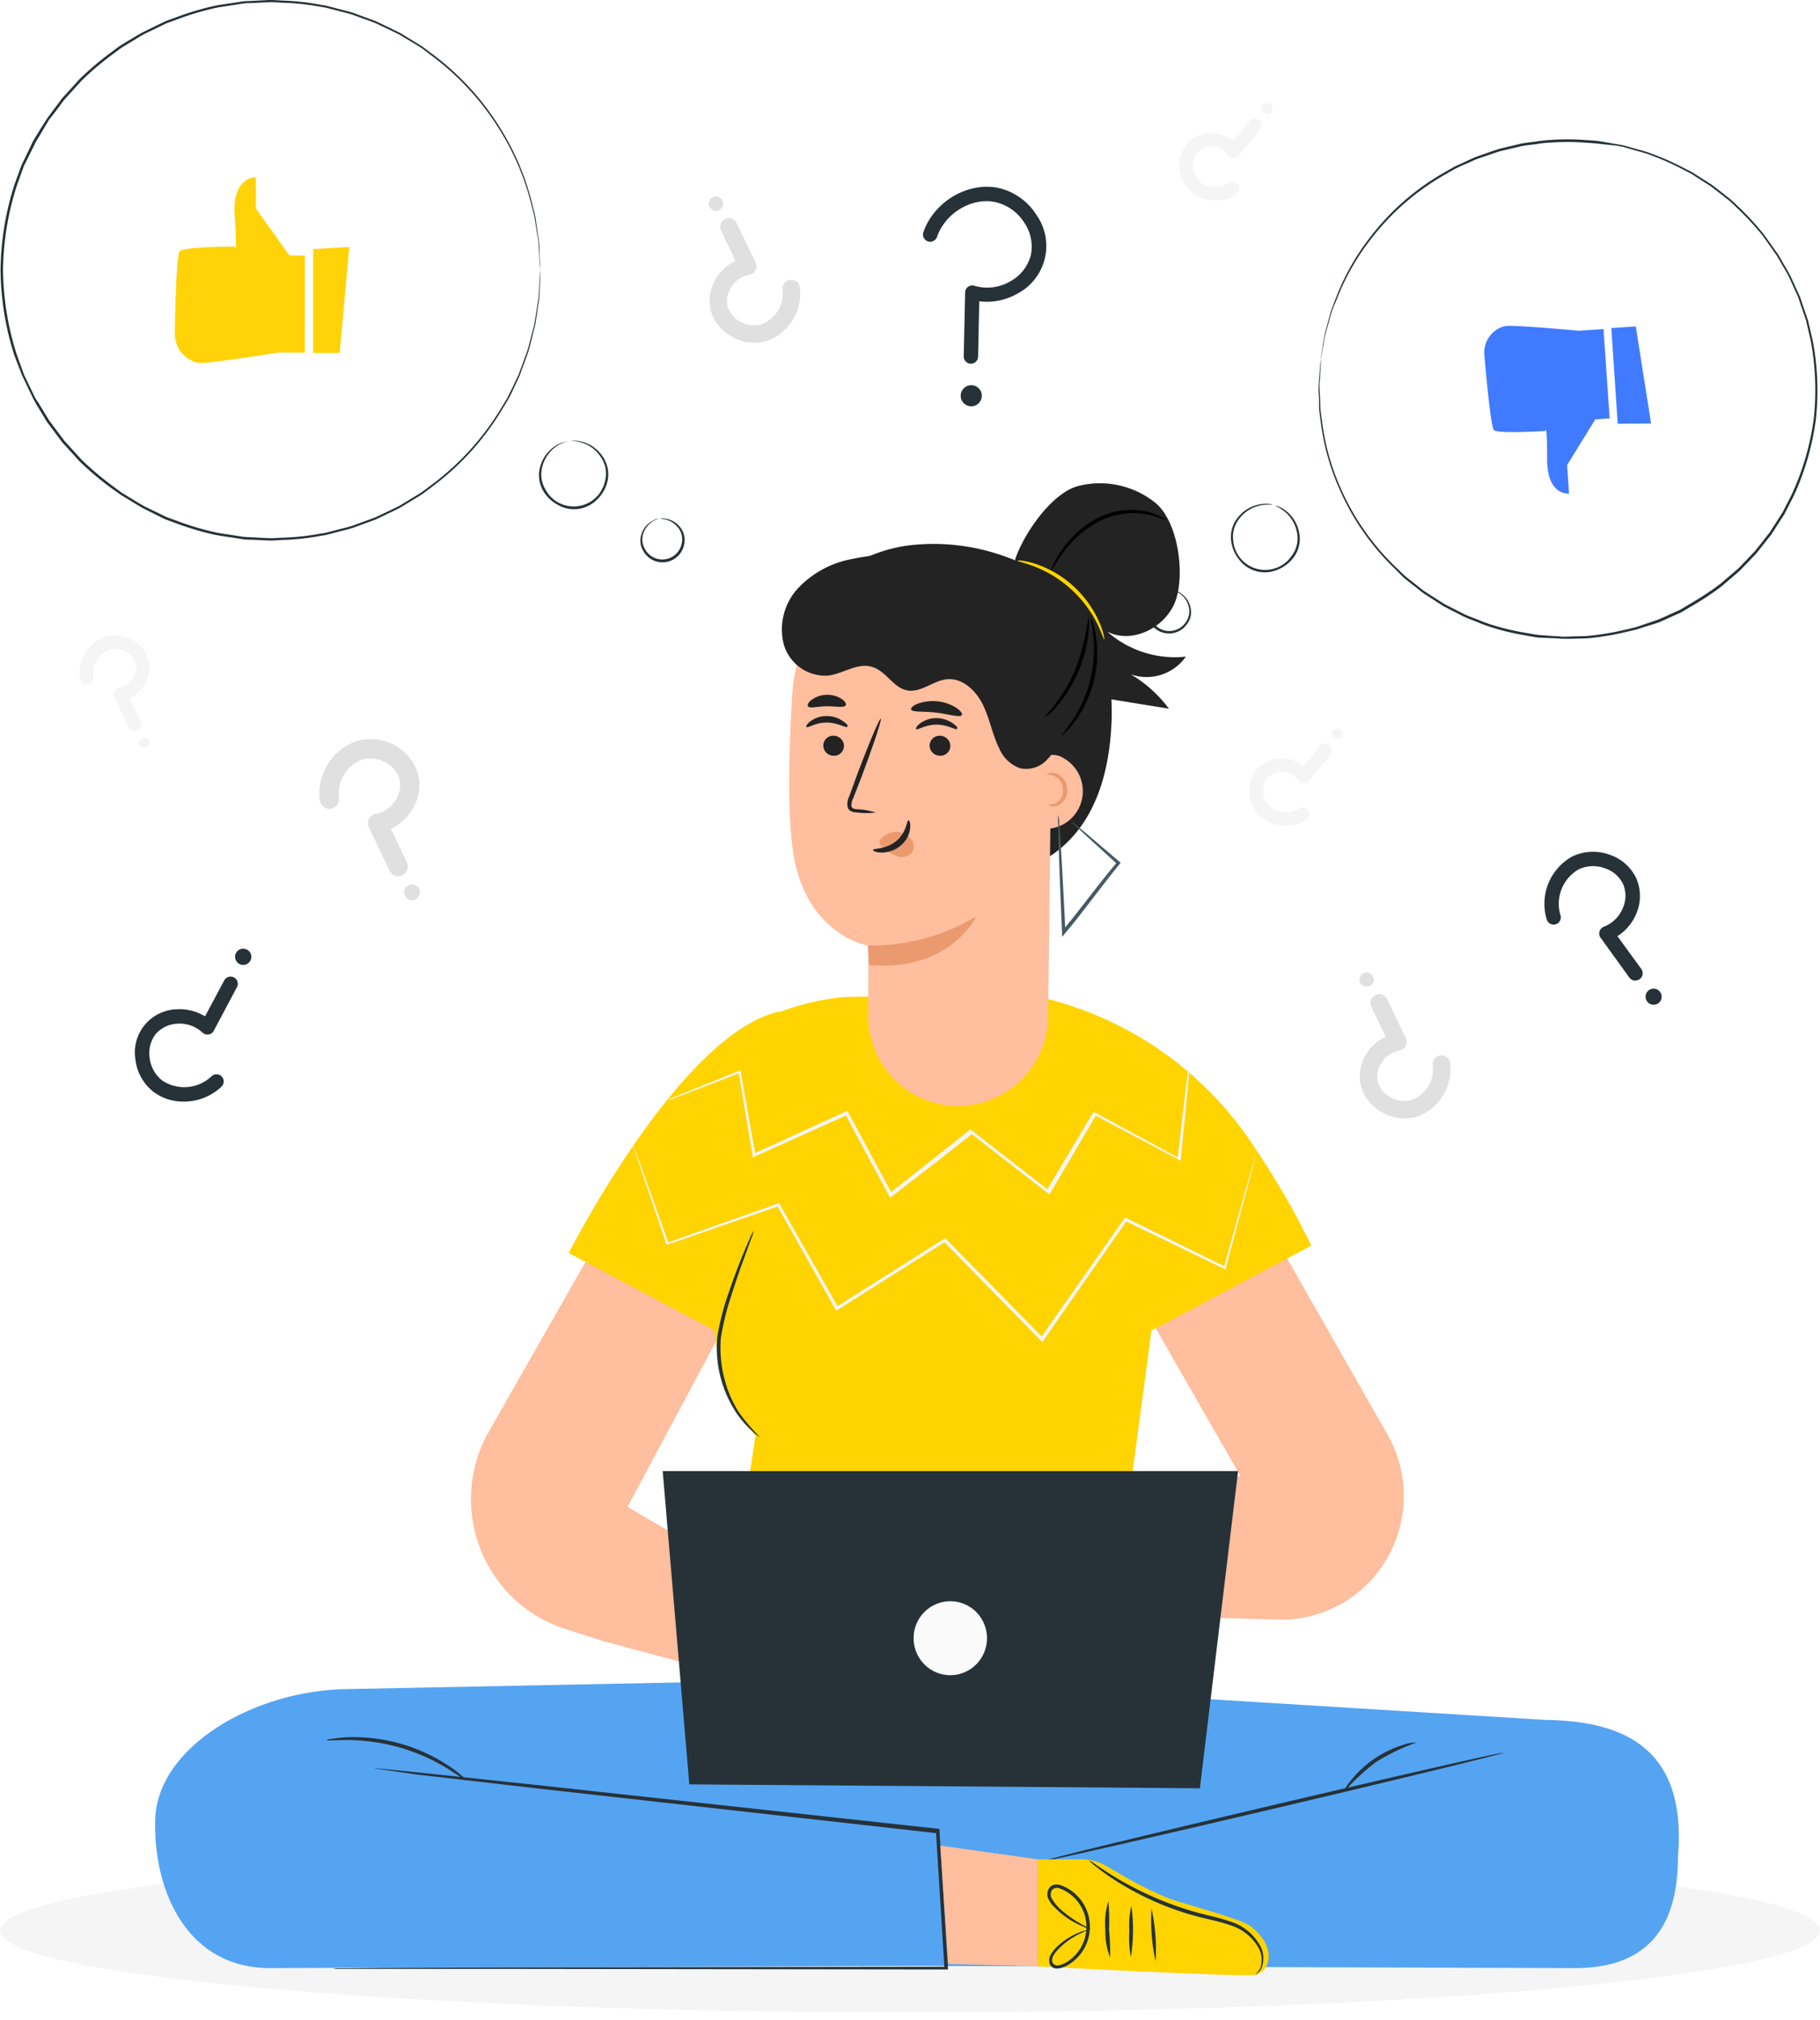 <svg width="100" height="111" fill="none" xmlns="http://www.w3.org/2000/svg"><path d="M21.887 48.152a.527.527 0 01-.48-.303l-1.14-2.371a.527.527 0 010-.472.526.526 0 01.382-.279 1.656 1.656 0 001.077-.738 1.482 1.482 0 00.227-1.153 1.512 1.512 0 00-.743-.922 1.678 1.678 0 00-1.294-.18 1.983 1.983 0 00-1.288 2.108.532.532 0 11-1.054.147 3.054 3.054 0 012.034-3.271 2.75 2.75 0 012.123.263 2.584 2.584 0 011.244 1.58 2.542 2.542 0 01-.366 1.987 2.777 2.777 0 01-1.136.998l.88 1.831a.526.526 0 01-.248.709.548.548 0 01-.218.066zM23.025 48.834a.435.435 0 11-.773.4.435.435 0 01.773-.4z" fill="#E0E0E0"/><path d="M7.408 40.183a.372.372 0 01-.334-.209l-.79-1.662a.371.371 0 01.263-.527 1.153 1.153 0 00.753-.526c.155-.233.212-.517.158-.79a1.053 1.053 0 00-.527-.646 1.188 1.188 0 00-.903-.124 1.388 1.388 0 00-.901 1.473.37.37 0 11-.733.102 2.131 2.131 0 011.423-2.284 1.911 1.911 0 011.48.19 1.792 1.792 0 01.87 1.109 1.767 1.767 0 01-.264 1.388c-.194.3-.467.541-.79.696l.614 1.28a.366.366 0 01-.171.493.359.359 0 01-.148.037zM8.204 40.662a.303.303 0 01-.54.264.303.303 0 01.54-.264zM73.142 41.078a.374.374 0 01-.048.393l-1.159 1.43a.372.372 0 01-.59-.018 1.148 1.148 0 00-.79-.461 1.033 1.033 0 00-.79.203 1.055 1.055 0 00-.361.743 1.182 1.182 0 00.263.87 1.386 1.386 0 001.718.184.37.37 0 01.405.619 2.134 2.134 0 01-2.674-.309 1.927 1.927 0 01-.46-1.422 1.802 1.802 0 01.63-1.26 1.78 1.78 0 011.364-.36c.355.048.69.193.97.418l.892-1.103a.37.37 0 01.527-.056.39.39 0 01.103.13zM73.237 40.156a.303.303 0 11.48.37.303.303 0 01-.48-.37zM69.285 6.715a.37.37 0 01-.053.398l-1.159 1.433a.377.377 0 01-.3.137.374.374 0 01-.29-.158 1.136 1.136 0 00-.79-.458 1.027 1.027 0 00-.79.2 1.053 1.053 0 00-.362.743 1.188 1.188 0 00.264.872 1.385 1.385 0 001.715.181.374.374 0 01.568.242.37.37 0 01-.16.377 2.132 2.132 0 01-2.674-.308 1.896 1.896 0 01-.448-1.417 1.811 1.811 0 01.63-1.262 1.777 1.777 0 011.365-.36c.355.047.69.192.97.418l.892-1.104a.372.372 0 01.622.077v-.01zM69.372 5.796a.303.303 0 11.478.371.303.303 0 01-.478-.371z" fill="#F5F5F5"/><path d="M40.043 11.997a.484.484 0 01.435.264l1.035 2.16a.48.48 0 01-.35.68 1.489 1.489 0 00-.977.671 1.343 1.343 0 00-.209 1.054 1.386 1.386 0 00.675.838 1.535 1.535 0 001.175.16 1.802 1.802 0 001.17-1.912.48.48 0 01.95-.135 2.77 2.77 0 01-1.844 2.97 2.478 2.478 0 01-1.925-.264 2.348 2.348 0 01-1.13-1.438 2.304 2.304 0 01.334-1.805 2.5 2.5 0 011.03-.904l-.79-1.665a.478.478 0 01.224-.64.498.498 0 01.197-.034zM38.99 11.376a.393.393 0 11.699-.358.393.393 0 01-.7.358zM75.771 54.622a.485.485 0 01.435.263l1.035 2.16a.478.478 0 01-.35.68 1.493 1.493 0 00-.978.67 1.35 1.35 0 00-.208 1.053 1.376 1.376 0 00.675.835 1.524 1.524 0 001.175.163 1.802 1.802 0 001.17-1.912.482.482 0 01.764-.451.48.48 0 01.186.317 2.771 2.771 0 01-1.844 2.969 2.48 2.48 0 01-1.926-.264 2.348 2.348 0 01-1.13-1.438 2.306 2.306 0 01.335-1.805 2.5 2.5 0 011.03-.903l-.796-1.636a.477.477 0 01.224-.64.5.5 0 01.203-.061zM74.738 54.005a.392.392 0 11.699-.358.392.392 0 01-.699.358z" fill="#E0E0E0"/><path d="M88.442 22.993l-.79.053-1.546 2.508.103 1.565s-1.207.155-1.202-1.905c.005-2.06-.113-1.528-.113-1.528s-2.577.16-2.806-.048c-.166-.152-.405-2.705-.527-4.09a1.51 1.51 0 01.962-1.581 1.29 1.29 0 01.277-.056c.642-.042 3.951.264 3.951.264l1.354-.093.337 4.911zM90.719 23.272l-.84-5.334-1.344.09.35 5.258 1.834-.014z" fill="#407BFF"/><path d="M70.075 27.785a.442.442 0 01.111.029.65.65 0 01.132.05c.06.024.117.054.17.09a1.976 1.976 0 01.926 1.775 1.733 1.733 0 01-.348.917c-.222.294-.521.52-.864.656a1.77 1.77 0 01-2.126-.561 1.99 1.99 0 01-.427-.999c-.045-.33.007-.667.15-.97a1.979 1.979 0 011.873-1.084.647.647 0 01.14.02.337.337 0 01.11.032c0 .016-.157-.026-.44 0a1.947 1.947 0 00-1.59 1.086 1.615 1.615 0 00-.13.903 1.76 1.76 0 003.19.843 1.6 1.6 0 00.338-.85 1.866 1.866 0 00-.119-.791 1.957 1.957 0 00-.722-.922c-.234-.169-.39-.208-.374-.224zM64.58 32.48c.094.008.185.04.263.095a1.259 1.259 0 01.598 1.127c-.014.214-.09.42-.22.59a1.207 1.207 0 01-2.193-.577c-.03-.213.005-.43.098-.624a1.24 1.24 0 01.363-.424 1.22 1.22 0 01.73-.264.571.571 0 01.28.048h-.277a1.236 1.236 0 00-.672.284 1.055 1.055 0 00-.382.954 1.086 1.086 0 001.968.527 1.039 1.039 0 00.137-1.017 1.22 1.22 0 00-.443-.58c-.158-.1-.255-.129-.25-.14zM72.565 19.737s0-.074.032-.218l.102-.643.08-.475c.036-.17.094-.358.147-.558l.179-.653c.031-.12.07-.239.118-.353l.145-.372a12.957 12.957 0 011.929-3.448 13.6 13.6 0 013.917-3.457l.643-.368c.221-.114.456-.211.685-.32.229-.107.463-.226.711-.305l.748-.263.38-.127.395-.092.79-.19c.264-.055.55-.076.83-.118.28-.046.562-.076.846-.09.582-.04 1.166-.04 1.749 0 .295.024.593.032.89.071l.899.156c.15.029.303.045.45.084l.448.124c.298.087.6.16.898.263.601.211 1.188.462 1.755.751l.432.222c.074.036.147.07.218.11l.206.132.83.527c.263.19.527.405.79.608.13.108.264.203.39.32l.364.347c.496.475.959.984 1.385 1.523l.604.845.15.214.132.226.263.456.263.458.222.482.218.485.11.242c.032.085.059.17.088.264l.348 1.02c.081.35.163.7.247 1.053.28 1.447.34 2.927.18 4.392a14.607 14.607 0 01-1.228 4.215l-.493.967c-.195.303-.39.603-.582.906l-.145.224-.166.208-.33.419-.329.416-.366.382-.363.38-.182.186-.198.172-.79.677a15.41 15.41 0 01-1.707 1.127l-.44.264c-.145.084-.303.142-.453.213-.306.134-.606.282-.912.403l-.922.29-.232.076c-.079.024-.158.04-.237.058l-.474.11c-.62.145-1.25.247-1.883.31-.314.025-.627.023-.936.036h-.463c-.153 0-.306-.018-.459-.026l-.916-.037c-.298-.032-.59-.098-.883-.145a12.68 12.68 0 01-1.7-.414 6.887 6.887 0 01-.79-.287c-.263-.108-.526-.197-.777-.316l-.732-.374-.358-.184-.34-.217-.667-.434c-.224-.137-.413-.316-.616-.47-.203-.152-.4-.31-.59-.47l-.527-.528a13.593 13.593 0 01-2.974-4.294 13.03 13.03 0 01-1.054-3.812c-.019-.134-.034-.263-.05-.392a2.32 2.32 0 01-.032-.374c0-.24 0-.467-.015-.675a3.542 3.542 0 010-.58c.015-.176.026-.334.036-.479.024-.282.043-.498.053-.648.01-.15.024-.221.024-.221v.221c0 .145-.021.369-.037.65 0 .143-.021.304-.032.478-.01.174 0 .369.016.577.016.208.016.434.024.674.001.125.012.249.034.371.016.127.034.264.053.39a13.021 13.021 0 001.053 3.789 13.557 13.557 0 002.972 4.257l.527.506c.19.16.39.31.59.469.2.158.39.326.611.46l.662.425.337.21.358.185.727.369c.248.118.511.205.77.31.257.112.52.207.79.285.552.174 1.115.31 1.686.406.29.047.58.11.874.142l.901.063c.15 0 .303.027.456.027l.458-.016c.309-.013.617 0 .928-.037a14.35 14.35 0 001.865-.308l.469-.11c.079-.02.158-.035.234-.056l.23-.08.924-.313c.306-.12.6-.263.904-.4.147-.071.305-.13.448-.213l.434-.264a15.083 15.083 0 001.692-1.114l.79-.675.195-.168.182-.187.358-.375.36-.379.328-.41.326-.414.163-.209.145-.223.575-.896c.16-.319.324-.635.487-.956a14.503 14.503 0 001.217-4.179 14.598 14.598 0 00-.179-4.344l-.245-1.053c-.113-.338-.23-.675-.343-1.01-.028-.081-.055-.168-.086-.263l-.109-.24-.218-.482-.216-.477-.264-.453-.263-.45-.132-.224-.15-.213-.593-.838a15.459 15.459 0 00-1.375-1.491l-.36-.345c-.12-.116-.264-.208-.385-.314-.264-.203-.527-.416-.79-.606l-.823-.527-.205-.131c-.069-.04-.142-.074-.214-.111l-.426-.219a14.527 14.527 0 00-1.739-.748c-.295-.1-.595-.171-.89-.263l-.443-.124c-.148-.04-.3-.055-.448-.084l-.882-.093c-.295-.04-.593-.047-.886-.073a13.144 13.144 0 00-1.733 0c-.282.011-.562.04-.84.087-.277.039-.553.063-.822.115l-.79.185-.393.092c-.127.04-.25.084-.377.127l-.743.25c-.247.079-.471.203-.706.3a10.73 10.73 0 00-.682.314l-.638.366a13.571 13.571 0 00-3.906 3.425 12.945 12.945 0 00-1.94 3.424l-.152.345a2.763 2.763 0 00-.121.35l-.185.651c-.055.2-.113.385-.153.556-.039.171-.06.33-.084.472-.052.28-.092.492-.118.64l-.045.208zM31.191 24.236c-.14.047-.277.101-.41.164a1.95 1.95 0 00-1.041 1.617c-.01.311.071.619.232.885a1.757 1.757 0 003.266-.453c.083-.3.077-.617-.018-.914a1.953 1.953 0 00-1.436-1.264c-.277-.053-.435-.035-.435-.035a.824.824 0 01.256-.018c.064 0 .129.005.192.016.411.066.79.263 1.08.56.204.204.359.451.453.723.108.316.12.657.035.98-.092.358-.28.683-.546.94a1.778 1.778 0 01-2.178.3 2.026 2.026 0 01-.79-.756 1.738 1.738 0 01-.235-.953 1.979 1.979 0 011.13-1.652c.059-.027.12-.049.182-.066a.692.692 0 01.137-.034.345.345 0 01.126-.04zM36.191 28.499s-.097.029-.263.113c-.219.12-.396.304-.508.527a1.035 1.035 0 00.015 1.027 1.083 1.083 0 002.013-.263 1.03 1.03 0 00-.263-.993 1.228 1.228 0 00-.63-.364c-.174-.037-.263-.026-.263-.04a.545.545 0 01.282 0 1.23 1.23 0 01.985.81c.069.204.077.423.024.632a1.207 1.207 0 01-2.248.308 1.083 1.083 0 01-.147-.611c.011-.186.065-.366.158-.527a1.22 1.22 0 01.569-.527.58.58 0 01.276-.092z" fill="#263238"/><path d="M16.752 14.039h-.85l-1.845-2.587V9.747s-1.317-.081-1.161 2.142c.155 2.224 0 1.66 0 1.66s-2.793 0-3.025.263c-.168.177-.245 2.95-.263 4.455a1.63 1.63 0 001.154 1.639c.098.027.199.04.3.042.664-.005 4.218-.572 4.218-.572h1.47l.002-5.337zM19.19 13.572l-.525 5.82h-1.457v-5.704l1.981-.116z" fill="#FFD308"/><path d="M29.682 14.848s0-.082-.021-.24c-.021-.158-.024-.398-.042-.704 0-.152-.019-.326-.03-.527-.01-.2-.057-.395-.091-.619a59.437 59.437 0 00-.114-.719 2.457 2.457 0 00-.084-.395c-.034-.134-.071-.263-.108-.414a14.124 14.124 0 00-1.633-3.927 14.751 14.751 0 00-3.75-4.176l-.626-.474c-.224-.148-.461-.282-.693-.427l-.36-.213a3.084 3.084 0 00-.367-.203l-.767-.366c-.129-.06-.263-.127-.39-.185l-.408-.15-.83-.3c-.282-.095-.577-.156-.866-.235l-.443-.113c-.074-.016-.148-.04-.224-.053l-.227-.037a14.332 14.332 0 00-1.862-.216c-.319 0-.638-.042-.962-.036l-.974.05c-.164 0-.327 0-.493.031l-.49.077c-.327.055-.661.092-.99.16-.668.149-1.324.341-1.966.577l-.487.18c-.082.028-.166.057-.245.089l-.237.116-.951.458c-.311.169-.609.366-.917.548-.15.095-.31.18-.456.287l-.432.324c-.587.436-1.144.91-1.667 1.42l-.754.833-.187.208c-.058.071-.113.147-.171.224l-.335.45-.34.435-.297.495-.287.488-.148.245c-.045.084-.084.17-.126.263-.174.337-.34.685-.517 1.033L.925 10.2a15.744 15.744 0 00-.759 4.645c.019 1.579.274 3.146.759 4.65l.392 1.088.498 1.038.127.263.166.245.295.487.297.485.338.453.337.45.168.225.19.208.746.82c.524.509 1.082.983 1.67 1.419l.437.324c.142.11.306.192.456.29.308.182.606.377.917.545l.95.461.238.113c.079.035.163.061.245.093l.487.179c.642.234 1.299.425 1.965.574.33.069.664.108.99.16l.494.077c.163.021.326.021.49.032l.977.05c.321 0 .643-.027.959-.037.625-.029 1.247-.1 1.862-.216l.23-.034c.073-.016.147-.037.22-.056l.443-.113c.293-.079.585-.14.867-.232l.83-.303.408-.15.39-.184.764-.366a2.77 2.77 0 00.366-.203l.353-.214c.235-.145.47-.279.693-.427l.638-.474a14.715 14.715 0 003.74-4.173c.106-.176.217-.35.317-.526l.263-.527.248-.527c.04-.085.084-.164.118-.248l.095-.263.353-.96c.106-.307.166-.613.245-.895l.108-.414c.04-.128.067-.26.085-.392l.113-.722c.034-.224.074-.43.092-.616.018-.187.021-.364.029-.527.018-.306.034-.527.042-.7.008-.175.021-.24.021-.24v.24c0 .157-.016.394-.029.703 0 .155-.016.326-.024.526-.007.2-.055.396-.084.62-.029.223-.07.466-.108.724a2.77 2.77 0 01-.082.395c-.034.134-.068.264-.105.416-.076.285-.137.59-.24.901-.102.311-.229.63-.35.967l-.095.263c-.031.087-.076.17-.116.264-.079.169-.163.34-.247.527a7.5 7.5 0 01-.264.527c-.095.174-.21.35-.316.527a14.7 14.7 0 01-3.757 4.215l-.642.484c-.224.148-.461.285-.696.43l-.355.216c-.118.076-.24.145-.367.205l-.769.372-.392.187-.411.15-.835.308c-.285.092-.58.156-.875.235l-.445.116c-.074.018-.148.04-.224.055l-.23.034c-.619.118-1.245.192-1.875.221-.322 0-.643.045-.97.04l-.982-.047c-.164 0-.332 0-.495-.032l-.496-.076c-.332-.053-.669-.093-1-.161a15.553 15.553 0 01-1.982-.577l-.493-.18-.247-.091-.24-.116-.946-.472c-.313-.171-.616-.369-.927-.553-.15-.098-.314-.18-.458-.29l-.459-.327a16.622 16.622 0 01-1.688-1.43l-.757-.833-.19-.208-.17-.226-.34-.456-.335-.445-.3-.5-.298-.493-.137-.245-.126-.264-.506-1.054-.422-1.093a15.862 15.862 0 01-.76-4.69c.016-1.592.273-3.172.76-4.688.135-.37.264-.735.403-1.102.172-.35.338-.698.506-1.053.042-.087.082-.177.127-.264l.15-.247.3-.49.306-.48.34-.46.342-.457c.055-.076.11-.152.171-.226l.19-.208.756-.833A16.877 16.877 0 016.06 2.911l.438-.327c.144-.108.308-.192.46-.29.317-.186.62-.381.946-.55l.949-.464.237-.113c.081-.034.166-.06.247-.092l.493-.18A15.54 15.54 0 0111.81.317c.332-.068.67-.105 1.001-.16l.495-.074c.164-.024.33-.021.496-.032l.982-.05c.324 0 .648.029.967.04.63.03 1.258.105 1.879.223l.229.035c.076.015.15.04.224.055l.445.116c.292.082.59.142.875.237l.835.306.41.152c.132.058.264.124.39.185l.77.374c.128.058.251.125.369.203l.355.216c.235.147.472.282.696.432l.64.48a14.773 14.773 0 013.757 4.214 14.072 14.072 0 011.62 3.952c.037.142.07.282.105.416.037.13.064.262.082.395.037.264.073.5.105.725.032.224.071.43.087.621.016.193.016.364.024.527 0 .306.02.527.029.704.008.176.005.24.005.24z" fill="#263238"/><path d="M50 110.582c27.614 0 50-2.015 50-4.5s-22.386-4.5-50-4.5-50 2.015-50 4.5 22.386 4.5 50 4.5z" fill="#F5F5F5"/><path d="M84.86 94.507l-28.75-1.774c-.182-.413-.301-.654-.301-.654l-7.792.156-2.537-.156-.1.21-26.156.525c-5.216 0-10.699 3.203-10.699 7.3-.066 3.891 1.81 8.132 6.483 8.035l35.634-.121 35.639.121c4.672.097 5.907-2.743 5.915-6.109.533-6.276-3.355-7.478-7.336-7.533z" fill="#55A4F2"/><path d="M18.278 108.157h.676l1.93-.02 7.17-.031 23.94-.031-.1.109c-.05-.778-.101-1.631-.155-2.479-.108-1.739-.212-3.447-.313-5.058l.089.093-22.043-2.47-6.533-.755-1.757-.253-.456-.063a1.52 1.52 0 01-.154-.023.58.58 0 01.154 0l.46.039 1.76.179 6.541.693 22.051 2.404h.081v.086c.1 1.626.205 3.334.313 5.058.054.852.104 1.693.154 2.479v.109h-.108l-23.939-.031h-9.564l-.197-.035z" fill="#263238"/><path d="M25.626 97.85c-.023.026-.386-.261-1.008-.647A10.695 10.695 0 0022 96.036a10.844 10.844 0 00-2.83-.42c-.734 0-1.19.047-1.193 0-.004-.047.108-.043.317-.074a6.57 6.57 0 01.876-.082 9.39 9.39 0 012.884.37 9.534 9.534 0 012.641 1.23c.246.164.481.344.703.54.087.072.164.156.228.25zM82.629 96.308c0 .055-5.66 1.436-12.665 3.086-7.004 1.65-12.7 2.945-12.71 2.891-.012-.055 5.656-1.436 12.664-3.086s12.695-2.945 12.71-2.89z" fill="#263238"/><path d="M77.833 95.752c-.778.274-1.524.633-2.224 1.07a11.473 11.473 0 00-1.803 1.689c.087-.233.218-.447.386-.63a5.872 5.872 0 012.915-2c.232-.089.478-.133.726-.129z" fill="#263238"/><path d="M67.13 62.857l9.108 15.977a6.823 6.823 0 01.181 6.416 6.755 6.755 0 01-2.563 2.789 6.681 6.681 0 01-3.65.958l-13.98-.389-.386-5.124 12.317-2.374-8.306-14.482 7.278-3.77zM33.194 90.196l12.857 3.431.278-3.89-11.85-6.934 8.653-16.187-7.263-3.763-9.104 15.977a7.527 7.527 0 001.491 9.036 7.412 7.412 0 002.795 1.641l2.143.689z" fill="#FFBE9D"/><path d="M63.264 73.114l8.788-4.669a44.935 44.935 0 00-3.764-6.327 19.254 19.254 0 00-11.738-7.455l-10.109.12a13.36 13.36 0 00-3.606.833v-.038c-5.483 1.221-11.583 13.276-11.583 13.276l7.996 4.245.178 1.268a8.66 8.66 0 002.085 4.518l-2.317 15.431 25.959.545-3.313-11.046 1.424-10.7z" fill="#FFD400"/><path d="M41.762 78.974a1.934 1.934 0 01-.386-.296 5.542 5.542 0 01-.885-.992 6.49 6.49 0 01-1.08-4.21c.127-.794.325-1.575.59-2.334a38.04 38.04 0 01.676-1.849c.204-.521.386-.934.513-1.221.058-.152.131-.297.22-.432-.034.159-.084.314-.15.463-.12.334-.27.747-.452 1.245-.182.498-.41 1.167-.63 1.852a15.12 15.12 0 00-.57 2.315c-.065.785.01 1.576.22 2.335a6.28 6.28 0 00.771 1.758c.348.489.737.945 1.163 1.366zM37.874 98.052l-1.463-17.214h31.615l-2.097 17.428-28.055-.214z" fill="#263238"/><path d="M54.23 90.016c0 .402-.117.796-.338 1.13a2.02 2.02 0 01-.904.75 2 2 0 01-2.199-.44 2.037 2.037 0 01-.436-2.215c.153-.371.412-.688.744-.911a2.005 2.005 0 012.543.254c.377.38.59.895.59 1.432z" fill="#FAFAFA"/><path d="M51.662 101.417l5.37.755v5.88l-4.938-.129-.432-6.506z" fill="#FFBE9D"/><path d="M57.033 102.172h2.413c.47 0 .93.125 1.336.362l1.274.74c.719.402 1.462.76 2.224 1.07 1.467.474 3.935 1.112 4.456 1.517 1.483 1.167 1.03 2.518.216 2.661-.714.125-11.92-.47-11.92-.47v-5.88z" fill="#FFD400"/><path d="M60.994 107.565a3.89 3.89 0 01-.259-1.529 3.833 3.833 0 01.17-1.557c.04.518.05 1.038.03 1.557.05.508.069 1.019.059 1.529zM62.141 107.534a5.01 5.01 0 01-.089-1.405c-.032-.47.006-.942.112-1.4a9.851 9.851 0 01-.023 2.805zM63.493 107.767a10.51 10.51 0 01-.224-2.894c.209.949.284 1.924.224 2.894zM59.952 106.001a1.76 1.76 0 01-.495-.16 4.625 4.625 0 01-1.208-.747 8.358 8.358 0 01-.344-.327 1.439 1.439 0 01-.309-.439.622.622 0 01.07-.603.443.443 0 01.3-.168c.11-.01.221.003.325.039.42.153.79.42 1.069.773a2.431 2.431 0 01.297 2.532 2.417 2.417 0 01-.86 1.002 1.549 1.549 0 01-.556.249.614.614 0 01-.313 0 .403.403 0 01-.243-.214.617.617 0 01.07-.56c.084-.143.188-.274.308-.389a3.707 3.707 0 011.19-.778c.157-.076.325-.125.498-.144 0 0-.17.07-.467.214a4.148 4.148 0 00-1.12.813 1.709 1.709 0 00-.274.35.474.474 0 00-.054.413.315.315 0 00.386.128 1.42 1.42 0 00.482-.229 2.264 2.264 0 00.516-3.257 2.233 2.233 0 00-.975-.72.385.385 0 00-.432.066.448.448 0 00-.047.432c.15.275.35.518.59.716.481.412 1.018.751 1.596 1.008zM68.952 108.522c.118-.105.217-.23.293-.369a1.386 1.386 0 00-.158-1.226 2.706 2.706 0 00-1.49-1.136c-.68-.245-1.495-.366-2.317-.623a16.01 16.01 0 01-3.989-1.832 12.023 12.023 0 01-1.085-.779 2.658 2.658 0 01-.367-.323c.148.071.286.158.414.261.258.171.633.424 1.115.712a17.896 17.896 0 003.97 1.759c.807.253 1.614.389 2.317.642a2.826 2.826 0 011.544 1.241 1.446 1.446 0 01.1 1.331.8.8 0 01-.247.276.275.275 0 01-.1.066z" fill="#263238"/><path d="M65.314 58.896v.323c-.019.23-.05.541-.084.942-.085.836-.205 2.03-.352 3.533v.09l-.08-.044-4.661-2.47.112-.032-2.533 4.304-.054.093-.085-.066-4.248-3.295h.124l-1.857 1.466L49 65.745l-.093.074-.054-.105-2.413-4.494.12.043-5.112 2.296-.097.042v-.1l-.772-4.588.077.046-2.927 1.125-.772.292-.2.07h-.07s.02 0 .062-.035l.197-.086.772-.319 2.907-1.167.07-.028v.07c.228 1.28.498 2.814.815 4.576l-.136-.046 5.1-2.335.082-.035.042.078c.773 1.42 1.576 2.926 2.421 4.49l-.15-.031 2.533-2 1.857-1.467.062-.047.061.047 4.248 3.304-.14.027 2.553-4.28.039-.07.073.039 4.633 2.51-.088.05c.173-1.502.312-2.693.409-3.53l.116-.933c0-.101.027-.18.034-.241a.207.207 0 01.054-.09z" fill="#F5F5F5"/><path d="M69.049 63.227a.503.503 0 01-.02.113c-.023.085-.046.194-.08.33-.082.304-.19.728-.333 1.273-.297 1.12-.73 2.724-1.263 4.735l-.023.078-.07-.035-5.447-2.634.108-.027-4.587 6.591-.07.097-.08-.085-4.41-4.502c-.31-.315-.618-.635-.927-.946h.127l-5.942 3.755-.085.055-.05-.09-3.205-5.7.1.039-6.108 2.116h-.058l-.019-.054-1.355-3.965c-.15-.451-.27-.802-.352-1.05-.034-.113-.065-.203-.088-.273l-.023-.097a.61.61 0 01.042.09c.023.07.058.155.1.268.09.245.217.595.386 1.042l1.425 3.977-.077-.039 6.074-2.156.065-.023.035.058 3.224 5.693-.135-.035 5.938-3.747.07-.043.054.055.927.95 4.405 4.486h-.15l4.61-6.58.058-.035.061.03 5.433 2.67-.089.023 1.32-4.716.368-1.264c.038-.136.073-.245.096-.327.023-.082.02-.101.02-.101z" fill="#F5F5F5"/><path d="M65.157 36.083a5.62 5.62 0 01-4.317-1.373c1.405.716 3.282-.265 3.776-1.774.494-1.51.089-4.312-1.139-5.308a4.848 4.848 0 00-4.247-.918c-1.448.39-2.981 2.61-3.456 4.043l.027.046a14.05 14.05 0 00-.672-.252 11.5 11.5 0 00-4.988-.6 8.037 8.037 0 00-4.568 2.027l9.815 15.903c1.784-.16 3.363-1.37 4.297-2.91.935-1.541 1.294-3.37 1.383-5.172.023-.45.019-.91 0-1.365l3.158.513a7.093 7.093 0 00-2.1-1.89c.54.192 1.13.2 1.676.026a2.642 2.642 0 001.355-.996z" fill="#232323"/><path d="M52.742 60.764a4.92 4.92 0 003.415-1.468 4.996 4.996 0 001.435-3.45l.228-19.782a1.583 1.583 0 00-.39-1.074 1.56 1.56 0 00-1.008-.526l-8.294-2.112c-2.656-.284-4.42 3.011-4.59 5.7-.186 2.984-.298 6.615.054 8.86.706 4.478 4.112 5.058 4.112 5.058v3.856a5.009 5.009 0 001.492 3.54c.47.46 1.025.822 1.635 1.064.61.242 1.26.36 1.915.346l-.004-.012z" fill="#FFBE9D"/><path d="M45.237 40.951a.566.566 0 00.548.576.54.54 0 00.533-.307.552.552 0 00.054-.21.578.578 0 00-.763-.553.546.546 0 00-.372.494zM44.31 39.95c.07.075.502-.248 1.116-.244.614.004 1.062.311 1.127.233.066-.078-.038-.167-.235-.311a1.536 1.536 0 00-.904-.28 1.487 1.487 0 00-.888.288c-.189.144-.25.28-.216.315zM51.079 40.951a.566.566 0 00.548.576.541.541 0 00.536-.306.55.55 0 00.055-.212.582.582 0 00-.16-.401.573.573 0 00-.392-.178.543.543 0 00-.533.31.555.555 0 00-.054.211zM50.337 40.064c.07.078.502-.245 1.116-.245.614 0 1.062.311 1.127.237.066-.074-.038-.17-.235-.315a1.59 1.59 0 00-.904-.28c-.319 0-.63.101-.888.292-.189.144-.25.28-.216.311zM48.11 44.647a3.928 3.928 0 00-.992-.179c-.159 0-.306-.05-.333-.155a.783.783 0 01.105-.471l.463-1.198c.641-1.713 1.108-3.113 1.039-3.145-.07-.03-.645 1.339-1.29 3.051-.154.42-.301.825-.44 1.21-.1.19-.13.41-.081.619a.388.388 0 00.255.23c.087.022.176.035.266.038.335.042.673.042 1.008 0z" fill="#232323"/><path d="M47.689 51.959a11.235 11.235 0 005.95-1.6s-1.444 3.074-5.892 2.658l-.058-1.058zM48.372 46.138a1.106 1.106 0 01.988-.417 1.02 1.02 0 01.7.39.657.657 0 01.046.739.736.736 0 01-.803.202 2.26 2.26 0 01-.773-.47.649.649 0 01-.174-.184.207.207 0 010-.23" fill="#EB996E"/><path d="M49.917 45.076c-.1 0-.1.665-.672 1.14-.572.474-1.278.389-1.282.498 0 .039.158.128.456.136.392.002.772-.135 1.073-.39.289-.237.474-.58.517-.952.027-.269-.046-.436-.092-.432zM50.06 38.982c.061.171.675.09 1.393.18.718.089 1.301.283 1.398.131.043-.07-.062-.23-.294-.389a2.43 2.43 0 00-2.127-.237c-.263.105-.394.23-.37.315zM44.395 38.811c.108.14.529 0 1.039 0 .51 0 .938.093 1.035-.054.046-.07-.024-.21-.213-.343a1.48 1.48 0 00-1.672.05c-.177.133-.235.277-.189.347z" fill="#232323"/><path d="M57.31 41.62a1.105 1.105 0 011.159.059c.412.24.729.616.896 1.065.168.45.176.943.023 1.397a2.07 2.07 0 01-.862 1.095 2.045 2.045 0 01-1.355.295" fill="#FFBE9D"/><path d="M57.624 44.204c0-.031.174.04.386-.062a.775.775 0 00.386-.778.783.783 0 00-.475-.72c-.224-.09-.386-.047-.386-.082s.15-.14.444-.074c.17.043.32.138.432.273a.988.988 0 01.22.591.889.889 0 01-.555.93c-.313.097-.483-.058-.452-.078z" fill="#EB996E"/><path d="M58.836 45.122s.077.043.205.144l.544.448 1.93 1.642.062.054-.054.066c-.714.864-1.51 1.946-2.401 3.078-.205.253-.406.502-.603.735l-.166.195v-.253c-.08-1.825-.143-3.44-.181-4.595 0-.553-.023-1.008-.031-1.366a2.743 2.743 0 010-.498c.038.162.06.328.062.494.023.358.054.813.092 1.362.07 1.167.159 2.77.243 4.591l-.173-.058.594-.735c.892-1.125 1.695-2.203 2.43-3.059v.12l-1.866-1.707-.513-.487a.999.999 0 01-.174-.17z" fill="#455A64"/><path d="M49.87 30.395c-1.087.01-2.171.13-3.235.358a5.43 5.43 0 00-2.803 1.587 3.34 3.34 0 00-.772 3.054c.15.53.477.99.925 1.304.448.315.99.464 1.534.424.819-.109 1.602-.72 2.394-.478.792.24 1.158 1.147 1.93 1.291.773.144 1.433-.544 2.198-.61.849-.075 1.583.626 1.961 1.392.378.767.521 1.639.9 2.405a1.947 1.947 0 001.158 1.097 1.567 1.567 0 001.386-.389c.363-.349.64-.778.811-1.253a7.001 7.001 0 00-.456-6.167 6.929 6.929 0 00-2.184-2.29 6.867 6.867 0 00-2.966-1.072" fill="#232323"/><path d="M60.681 35.15c-.034 0-.139-.359-.409-.907a6.504 6.504 0 00-3.436-3.113c-.572-.218-.946-.284-.942-.32a.767.767 0 01.27 0c.244.036.484.094.718.172.776.255 1.489.672 2.093 1.226a5.897 5.897 0 011.424 1.976c.102.226.182.46.24.7.042.168.042.261.042.265z" fill="#FFD400"/><path d="M64.075 28.593a7.219 7.219 0 00-1.07-.334 4.218 4.218 0 00-2.606.389 5.767 5.767 0 00-2.011 1.762c-.413.564-.606.961-.637.946a.82.82 0 01.108-.292 5.32 5.32 0 01.413-.736 5.421 5.421 0 012.039-1.863 4.095 4.095 0 012.702-.354c.276.061.543.16.792.295.193.105.278.175.27.187zM59.805 33.838c.05.304.05.615 0 .919a7.316 7.316 0 01-1.73 4.038 2.815 2.815 0 01-.668.63c-.054-.046.993-1.01 1.657-2.594.376-.96.625-1.967.741-2.993z" fill="#000"/><path d="M59.933 33.947s.05.09.108.257c.08.24.139.488.174.74a6.367 6.367 0 01-1.19 4.746c-.149.205-.317.396-.502.569-.13.12-.204.182-.216.17-.012-.011.251-.303.602-.82a7.014 7.014 0 001.159-4.646c-.058-.627-.158-1.004-.135-1.016z" fill="#000"/><path d="M53.334 19.985a.396.396 0 01-.382-.404l.076-3.511a.392.392 0 01.511-.366 2.502 2.502 0 001.976-.248 2.299 2.299 0 001.125-1.436 2.337 2.337 0 00-.364-1.788 2.553 2.553 0 00-1.63-1.136c-1.294-.24-2.711.624-3.162 1.923a.396.396 0 11-.748-.263c.574-1.655 2.392-2.748 4.055-2.442a3.34 3.34 0 012.147 1.48 2.96 2.96 0 01-1.025 4.336 3.367 3.367 0 01-2.108.425l-.063 3.045a.396.396 0 01-.408.385zM53.945 21.723a.58.58 0 11-1.159 0 .58.58 0 011.159 0zM10.093 60.533a2.732 2.732 0 01-1.647-.526 2.65 2.65 0 01-1.009-1.813 2.37 2.37 0 012.266-2.732c.548-.034 1.093.1 1.562.387l1.054-1.973a.395.395 0 01.728.067.395.395 0 01-.028.302l-1.272 2.395a.393.393 0 01-.466.194.395.395 0 01-.156-.091 1.824 1.824 0 00-1.377-.49 1.67 1.67 0 00-1.191.569 1.706 1.706 0 00-.337 1.282 1.844 1.844 0 00.698 1.273 2.182 2.182 0 002.708-.237.395.395 0 01.553.564 3 3 0 01-2.086.83zM12.961 52.383a.446.446 0 11.804.387.446.446 0 01-.804-.387zM89.847 53.884a.391.391 0 01-.322-.166l-1.58-2.187a.389.389 0 01-.058-.347.403.403 0 01.242-.264 1.825 1.825 0 001.035-1.017 1.658 1.658 0 00.019-1.317 1.696 1.696 0 00-.999-.872 1.857 1.857 0 00-1.449.06 2.184 2.184 0 00-.99 2.535.395.395 0 01-.75.245 2.971 2.971 0 011.382-3.485 2.655 2.655 0 012.07-.1 2.487 2.487 0 011.458 1.293 2.46 2.46 0 010 1.95c-.211.506-.573.936-1.036 1.23l1.317 1.81a.398.398 0 01-.318.627l-.021.005zM91.211 54.503a.442.442 0 11-.705.534.442.442 0 01.705-.534z" fill="#263238"/></svg>